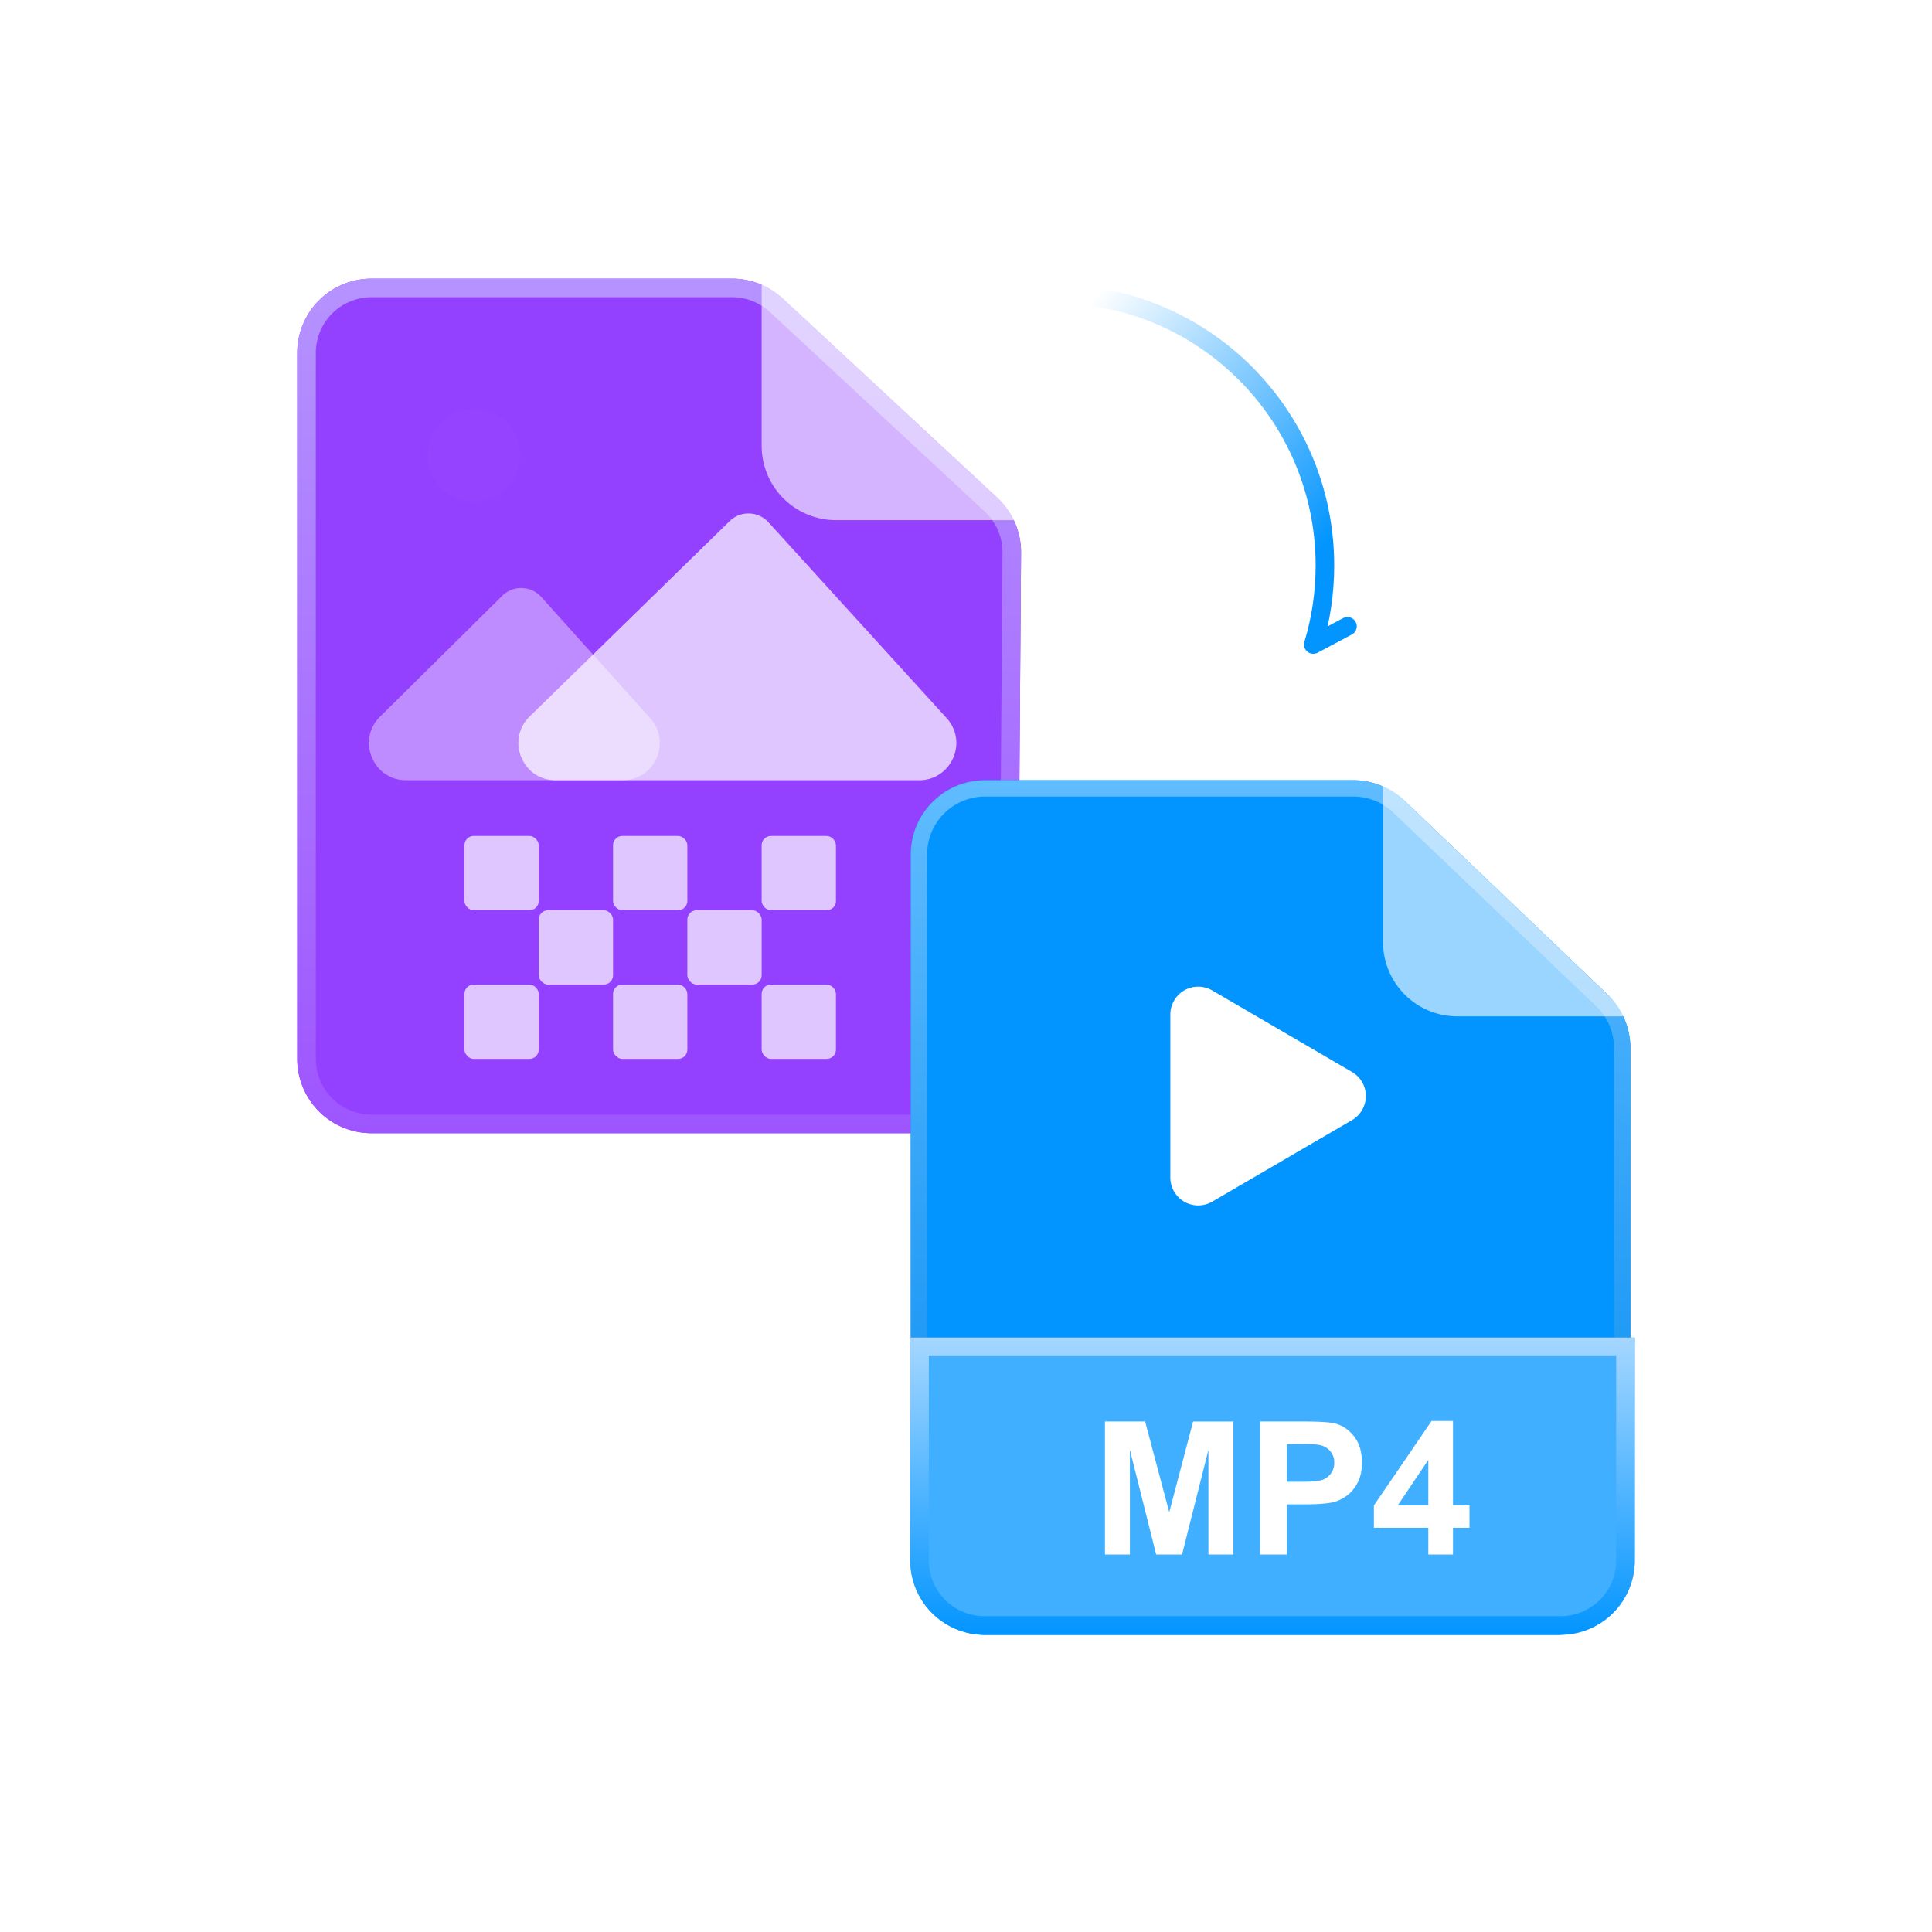 <svg width="104" height="104" fill="none" xmlns="http://www.w3.org/2000/svg"><path fill-rule="evenodd" clip-rule="evenodd" d="M24 25h-6v6h1v-5h5v-1Z" fill="#fff"/><path d="M28.007 35h-1.63l-.98-1.622a5.531 5.531 0 0 0-.211-.33 1.628 1.628 0 0 0-.206-.245.717.717 0 0 0-.216-.158.516.516 0 0 0-.241-.058h-.383V35h-1.42v-6.302h2.25c1.53 0 2.295.572 2.295 1.714a1.697 1.697 0 0 1-.387 1.112c-.123.15-.273.278-.448.387a2.262 2.262 0 0 1-.58.255v.017c.093.03.184.078.272.145.088.065.173.14.255.229.082.087.16.183.233.285.076.1.145.198.206.295L28.007 35Zm-3.867-5.238v1.753h.615c.305 0 .55-.088.734-.264a.88.88 0 0 0 .281-.663c0-.55-.33-.826-.988-.826h-.642ZM32.38 35H28.6v-6.302h3.635v1.156H30.02v1.402h2.061v1.151H30.02v1.442h2.36V35Zm5.528-.224c-.46.222-1.06.334-1.802.334-.966 0-1.727-.284-2.28-.853-.554-.568-.83-1.325-.83-2.272 0-1.008.31-1.825.93-2.452.625-.627 1.433-.94 2.426-.94.616 0 1.134.077 1.556.233v1.366a2.756 2.756 0 0 0-1.441-.378c-.592 0-1.07.186-1.433.559-.363.372-.545.875-.545 1.511 0 .61.172 1.096.514 1.46.343.36.805.54 1.385.54.553 0 1.06-.135 1.52-.404v1.296Z" fill="#fff"/><g filter="url(#a)"><path fill-rule="evenodd" clip-rule="evenodd" d="M16 19a4 4 0 0 1 4-4h19.406a4 4 0 0 1 2.722 1.069L53.686 26.8a4 4 0 0 1 1.278 2.96l-.198 27.268a4 4 0 0 1-4 3.971H20a4 4 0 0 1-4-4V19Z" fill="#9440FF"/></g><path d="M20 15.5h19.406a3.5 3.5 0 0 1 2.381.935l11.559 10.733a3.5 3.5 0 0 1 1.118 2.59l-.198 27.267a3.5 3.5 0 0 1-3.5 3.475H20a3.5 3.5 0 0 1-3.5-3.5V19a3.5 3.5 0 0 1 3.5-3.5Z" stroke="url(#b)"/><path opacity=".6" fill-rule="evenodd" clip-rule="evenodd" d="m41 15 14 13H45a4 4 0 0 1-4-4v-9Z" fill="#fff"/><g filter="url(#c)"><path fill-rule="evenodd" clip-rule="evenodd" d="M49.027 46a4 4 0 0 1 4-4h19.819a4 4 0 0 1 2.762 1.107l10.918 10.422a4 4 0 0 1 1.238 2.893V84a4 4 0 0 1-4 4H53.027a4 4 0 0 1-4-4V46Z" fill="#0395FF"/></g><path d="M53.027 42.439h19.819a3.56 3.56 0 0 1 2.459.985l10.918 10.422a3.56 3.56 0 0 1 1.102 2.576V84a3.56 3.56 0 0 1-3.56 3.561H53.026A3.561 3.561 0 0 1 49.467 84V46a3.561 3.561 0 0 1 3.56-3.561Z" stroke="url(#d)" stroke-width=".878"/><g filter="url(#e)"><path d="M72.779 57.704a1.5 1.5 0 0 1 0 2.592l-7.523 4.388A1.5 1.5 0 0 1 63 63.388v-8.776a1.5 1.5 0 0 1 2.256-1.296l7.523 4.388Z" fill="#fff"/></g><path opacity=".6" fill-rule="evenodd" clip-rule="evenodd" d="m74.45 42 13.315 12.71h-9.316a4 4 0 0 1-4-4V42Z" fill="#fff"/><g filter="url(#f)"><path d="M49 72h39v12a4 4 0 0 1-4 4H53a4 4 0 0 1-4-4V72Z" fill="#40AFFF"/></g><path d="M49.5 72.5h38V84a3.5 3.5 0 0 1-3.5 3.5H53a3.5 3.5 0 0 1-3.5-3.5V72.5Z" stroke="url(#g)"/><path d="M59.48 83.68V76.52h2.163l1.298 4.883 1.285-4.882h2.168v7.158H65.05v-5.635L63.63 83.68h-1.392l-1.416-5.635v5.635H59.48Zm8.35 0V76.52h2.318c.88 0 1.452.036 1.72.108.41.107.753.342 1.03.703.276.358.415.822.415 1.392 0 .44-.08.809-.24 1.108-.16.3-.363.536-.61.708-.244.17-.493.282-.747.337-.345.068-.845.103-1.5.103h-.942v2.7H67.83Zm1.444-5.948v2.032h.791c.57 0 .951-.038 1.143-.113a.952.952 0 0 0 .615-.908.925.925 0 0 0-.23-.644 1 1 0 0 0-.58-.318c-.173-.032-.52-.049-1.04-.049h-.699Zm7.613 5.948v-1.44h-2.93v-1.202l3.106-4.546h1.152v4.541h.888v1.206h-.888v1.44h-1.328Zm0-2.647v-2.446l-1.646 2.446h1.646Z" fill="#fff"/><path d="M58.999 16c6.98 1.087 12.322 7.14 12.322 14.444 0 1.479-.219 2.906-.626 4.251l1.84-.98" stroke="url(#h)" stroke-linecap="round" stroke-linejoin="round"/><g opacity=".4" filter="url(#i)"><path d="M33.515 42h-11.65c-1.787 0-2.677-2.165-1.407-3.422l6.575-6.505a1.455 1.455 0 0 1 2.105.062l5.864 6.528C36.16 39.951 35.245 42 33.515 42Z" fill="#fff"/></g><g opacity=".7" filter="url(#j)"><path d="M49.477 42H29.909c-1.793 0-2.68-2.178-1.398-3.43l10.764-10.517a1.454 1.454 0 0 1 2.092.062l9.589 10.54c1.169 1.284.257 3.345-1.48 3.345Z" fill="#fff"/></g><g filter="url(#k)"><circle cx="25.5" cy="24.5" r="2.5" fill="#9643FF"/></g><g opacity=".7" filter="url(#l)" fill="#fff"><rect x="25" y="45" width="4" height="4" rx=".5"/><rect x="25" y="53" width="4" height="4" rx=".5"/><rect x="29" y="49" width="4" height="4" rx=".5"/><rect x="37" y="49" width="4" height="4" rx=".5"/><rect x="33" y="45" width="4" height="4" rx=".5"/><rect x="33" y="53" width="4" height="4" rx=".5"/><rect x="41" y="45" width="4" height="4" rx=".5"/><rect x="41" y="53" width="4" height="4" rx=".5"/></g><defs><filter id="k" x="23" y="22" width="5" height="5" filterUnits="userSpaceOnUse" color-interpolation-filters="sRGB"><feFlood flood-opacity="0" result="BackgroundImageFix"/><feBlend in="SourceGraphic" in2="BackgroundImageFix" result="shape"/><feColorMatrix in="SourceAlpha" values="0 0 0 0 0 0 0 0 0 0 0 0 0 0 0 0 0 0 127 0" result="hardAlpha"/><feOffset/><feGaussianBlur stdDeviation="1"/><feComposite in2="hardAlpha" operator="arithmetic" k2="-1" k3="1"/><feColorMatrix values="0 0 0 0 1 0 0 0 0 1 0 0 0 0 1 0 0 0 0.8 0"/><feBlend in2="shape" result="effect1_innerShadow_1190_30"/></filter><filter id="a" x="16" y="15" width="38.965" height="46" filterUnits="userSpaceOnUse" color-interpolation-filters="sRGB"><feFlood flood-opacity="0" result="BackgroundImageFix"/><feBlend in="SourceGraphic" in2="BackgroundImageFix" result="shape"/><feColorMatrix in="SourceAlpha" values="0 0 0 0 0 0 0 0 0 0 0 0 0 0 0 0 0 0 127 0" result="hardAlpha"/><feOffset/><feGaussianBlur stdDeviation="5.387"/><feComposite in2="hardAlpha" operator="arithmetic" k2="-1" k3="1"/><feColorMatrix values="0 0 0 0 0.861 0 0 0 0 0.635 0 0 0 0 1 0 0 0 1 0"/><feBlend in2="shape" result="effect1_innerShadow_1190_30"/></filter><filter id="e" x="63" y="53.109" width="10.523" height="11.781" filterUnits="userSpaceOnUse" color-interpolation-filters="sRGB"><feFlood flood-opacity="0" result="BackgroundImageFix"/><feBlend in="SourceGraphic" in2="BackgroundImageFix" result="shape"/><feColorMatrix in="SourceAlpha" values="0 0 0 0 0 0 0 0 0 0 0 0 0 0 0 0 0 0 127 0" result="hardAlpha"/><feOffset/><feGaussianBlur stdDeviation="1.347"/><feComposite in2="hardAlpha" operator="arithmetic" k2="-1" k3="1"/><feColorMatrix values="0 0 0 0 0.729 0 0 0 0 0.854 0 0 0 0 1 0 0 0 0.52 0"/><feBlend in2="shape" result="effect1_innerShadow_1190_30"/></filter><filter id="f" x="49" y="72" width="39" height="16" filterUnits="userSpaceOnUse" color-interpolation-filters="sRGB"><feFlood flood-opacity="0" result="BackgroundImageFix"/><feBlend in="SourceGraphic" in2="BackgroundImageFix" result="shape"/><feColorMatrix in="SourceAlpha" values="0 0 0 0 0 0 0 0 0 0 0 0 0 0 0 0 0 0 127 0" result="hardAlpha"/><feOffset/><feGaussianBlur stdDeviation="2"/><feComposite in2="hardAlpha" operator="arithmetic" k2="-1" k3="1"/><feColorMatrix values="0 0 0 0 1 0 0 0 0 1 0 0 0 0 1 0 0 0 0.58 0"/><feBlend in2="shape" result="effect1_innerShadow_1190_30"/></filter><filter id="i" x="19.859" y="31.656" width="15.66" height="10.344" filterUnits="userSpaceOnUse" color-interpolation-filters="sRGB"><feFlood flood-opacity="0" result="BackgroundImageFix"/><feBlend in="SourceGraphic" in2="BackgroundImageFix" result="shape"/><feColorMatrix in="SourceAlpha" values="0 0 0 0 0 0 0 0 0 0 0 0 0 0 0 0 0 0 127 0" result="hardAlpha"/><feOffset/><feGaussianBlur stdDeviation=".364"/><feComposite in2="hardAlpha" operator="arithmetic" k2="-1" k3="1"/><feColorMatrix values="0 0 0 0 0.624 0 0 0 0 0.306 0 0 0 0 1 0 0 0 1 0"/><feBlend in2="shape" result="effect1_innerShadow_1190_30"/></filter><filter id="j" x="27.906" y="27.641" width="23.574" height="14.359" filterUnits="userSpaceOnUse" color-interpolation-filters="sRGB"><feFlood flood-opacity="0" result="BackgroundImageFix"/><feBlend in="SourceGraphic" in2="BackgroundImageFix" result="shape"/><feColorMatrix in="SourceAlpha" values="0 0 0 0 0 0 0 0 0 0 0 0 0 0 0 0 0 0 127 0" result="hardAlpha"/><feOffset/><feGaussianBlur stdDeviation=".364"/><feComposite in2="hardAlpha" operator="arithmetic" k2="-1" k3="1"/><feColorMatrix values="0 0 0 0 0.643 0 0 0 0 0.337 0 0 0 0 1 0 0 0 1 0"/><feBlend in2="shape" result="effect1_innerShadow_1190_30"/></filter><filter id="c" x="49.027" y="42" width="38.738" height="46" filterUnits="userSpaceOnUse" color-interpolation-filters="sRGB"><feFlood flood-opacity="0" result="BackgroundImageFix"/><feBlend in="SourceGraphic" in2="BackgroundImageFix" result="shape"/><feColorMatrix in="SourceAlpha" values="0 0 0 0 0 0 0 0 0 0 0 0 0 0 0 0 0 0 127 0" result="hardAlpha"/><feOffset/><feGaussianBlur stdDeviation="3.27"/><feComposite in2="hardAlpha" operator="arithmetic" k2="-1" k3="1"/><feColorMatrix values="0 0 0 0 0.531 0 0 0 0 0.691 0 0 0 0 1 0 0 0 1 0"/><feBlend in2="shape" result="effect1_innerShadow_1190_30"/></filter><filter id="l" x="25" y="45" width="20" height="12" filterUnits="userSpaceOnUse" color-interpolation-filters="sRGB"><feFlood flood-opacity="0" result="BackgroundImageFix"/><feBlend in="SourceGraphic" in2="BackgroundImageFix" result="shape"/><feColorMatrix in="SourceAlpha" values="0 0 0 0 0 0 0 0 0 0 0 0 0 0 0 0 0 0 127 0" result="hardAlpha"/><feOffset/><feGaussianBlur stdDeviation=".364"/><feComposite in2="hardAlpha" operator="arithmetic" k2="-1" k3="1"/><feColorMatrix values="0 0 0 0 0.659 0 0 0 0 0.353 0 0 0 0 1 0 0 0 1 0"/><feBlend in2="shape" result="effect1_innerShadow_1190_30"/></filter><linearGradient id="b" x1="35.488" y1="15" x2="35.488" y2="61" gradientUnits="userSpaceOnUse"><stop stop-color="#B593FF"/><stop offset="1" stop-color="#9E55FF"/></linearGradient><linearGradient id="d" x1="68.396" y1="42" x2="68.396" y2="88" gradientUnits="userSpaceOnUse"><stop stop-color="#60BCFF"/><stop offset="1" stop-color="#0089F0"/></linearGradient><linearGradient id="g" x1="68.5" y1="72" x2="68.5" y2="88" gradientUnits="userSpaceOnUse"><stop stop-color="#A5D7FF"/><stop offset="1" stop-color="#0395FF"/></linearGradient><linearGradient id="h" x1="72.633" y1="27.795" x2="58.981" y2="15.92" gradientUnits="userSpaceOnUse"><stop stop-color="#0395FF"/><stop offset="1" stop-color="#0395FF" stop-opacity="0"/></linearGradient></defs></svg>